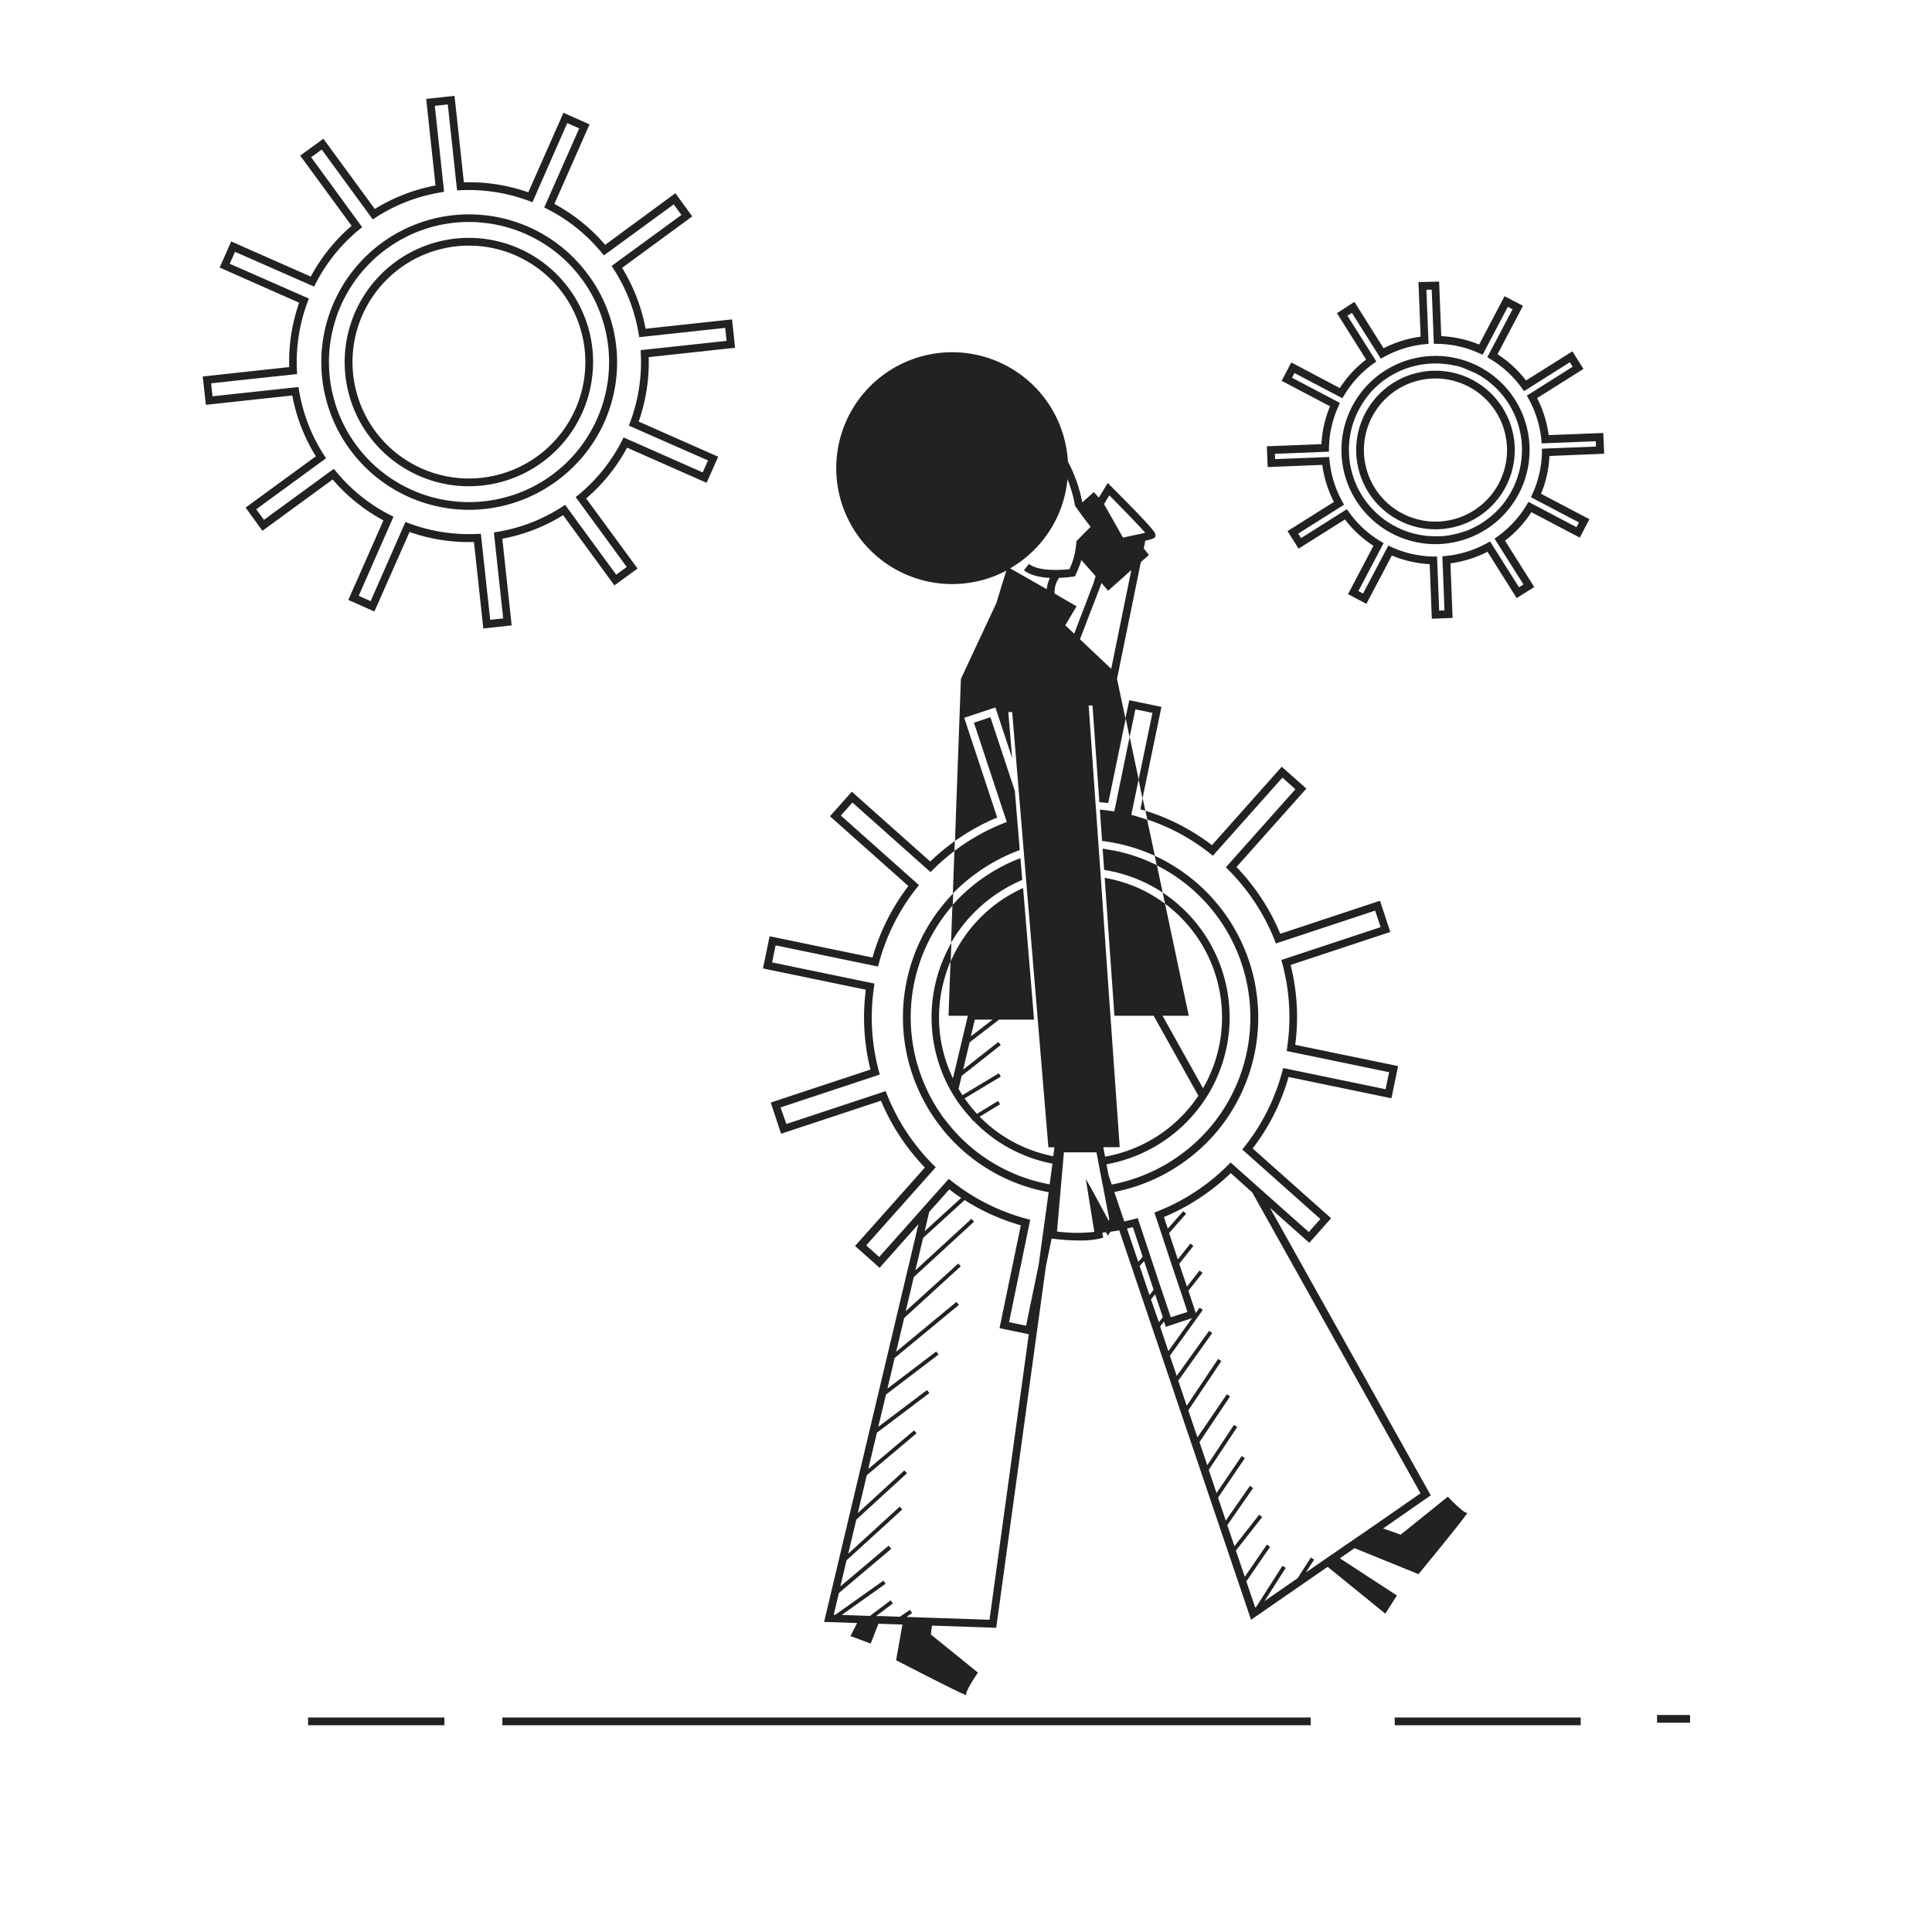 <svg xmlns="http://www.w3.org/2000/svg" viewBox="0 0 500 500"><title>Mesa de trabajo 37</title><g id="Capa_2" data-name="Capa 2"><path d="M346.76,403.29l3.8-2.63,16.55,6.73s13.37-16.25,12.6-15.89-5-4.16-5-4.16l-12.22,9.83-4.53-1.61L370.28,387l-41.61-74.41,10.17,9.05,5.65-6.35-20.3-18.07a55.19,55.19,0,0,0,9.29-18.5l26.62,5.51,1.73-8.33-26.62-5.5a55.33,55.33,0,0,0-1.2-20.67l25.8-8.54-2.67-8.07-25.8,8.54A55.88,55.88,0,0,0,320,224.39l18.08-20.3-6.36-5.66-18.07,20.3a55.1,55.1,0,0,0-17.21-8.91l.48,2.27a53,53,0,0,1,16.24,8.79l.73.58,18-20.21,3.36,3-18,20.21.66.66a54,54,0,0,1,11.95,18.17l.34.88,25.69-8.5,1.42,4.27-25.69,8.5.24.92a53.3,53.3,0,0,1,1.26,21.7L333,272l26.5,5.48-.91,4.41-26.5-5.48-.25.92a53.48,53.48,0,0,1-9.75,19.42l-.59.74,20.21,18-3,3.36-13-11.56-4.57-4.07-2.65-2.36-.67.66a53.75,53.75,0,0,1-18.17,11.94l-.88.35,1.95,5.89.36,1.1,2.31,7,.38,1.13,2,5.93.38,1.13,1.17,3.54L303,340.91l-.24-.73-.38-1.13-2-5.93L300,332l-2.42-7.31-.36-1.09h0l-2.77-8.35-.91.24c-.86.23-1.72.44-2.58.62l-2.57-7.62a46.43,46.43,0,0,0,26.75-15.89c.46-.56.91-1.13,1.34-1.71a46.08,46.08,0,0,0-17.63-69.41l.52,2.47a44.09,44.09,0,0,1,16,65q-.63.88-1.32,1.74a44.29,44.29,0,0,1-26.34,15.87l-.82-2.43-.54-2.81a38.85,38.85,0,0,0,24.82-15.79c.44-.61.85-1.23,1.25-1.87A38.71,38.71,0,0,0,300.9,231l.61,2.88a36.7,36.7,0,0,1,9.84,47.76l-10.49-18.76h6.79l-6.14-29a36.32,36.32,0,0,0-14.44-6.47l-1.18-.22,2.18,30.86.14,2,.2,2.83h10.15l11.58,20.7A36.82,36.82,0,0,1,286,299.34l-.47-2.45h4.25l-2.4-34-.2-2.75-.14-2L284.88,227l-.14-2-.39-5.49-.14-2-.57-8.07-.15-2-.6-8.54-.14-2-1-14.33h.14l.35,0,.5,0,.77,10.88h0l.38,5.33.62,8.81c.77.06,1.53.15,2.3.25l4.53-21.91,1,4.87,1.49-7.22,4.42.91-3.58,17.31,1,4.87,4.91-23.73-8.33-1.72-1,4.7-2.17-10.22h0l6.17-30.23,2.09-1.85L296,141.92l.41-2a10.51,10.51,0,0,0,2.1-.59l.44-.26.07-.49c.08-.6.15-1.07-11.43-12.68l-.9-.9-2.32,3.79-1.28-1.45-3,2.68a37.5,37.5,0,0,0-3.72-10.58h0a30,30,0,1,0-15.95,28.25l-1.11,3.63h-.12l.1.06-1.46,4.75v0l-9.15,19.57-1.53,41.94a55.77,55.77,0,0,1,10.93-6.07l-8.54-25.81,8.07-2.67,4.34,13.12-1-11.93.5,0,.5,0,1.34,16.08.7,8.45v0l.9,10.9.17,2.06.47,5.6.17,2.07,2.71,32.48.16,2,2.75,33-.5,0h2.07l-.31,2.3-.34-.06A36.36,36.36,0,0,1,253.54,289l5.29-3.22-.52-.85-5.47,3.32a33,33,0,0,1-3.19-4l9.36-5.63-.52-.85-9.41,5.66,0,0c-.35-.54-.69-1.08-1-1.63l.8-3.37L259,270.45l-.62-.79-9.12,7.16,1.68-7.06,7.63-5.88h9.05l-.09-1-.08-1-2.67-32.06a36.91,36.91,0,0,0-18.74,19l.18-4.8a38.71,38.71,0,0,0-.26,38.07c.46.82,1,1.63,1.47,2.42v0a38.06,38.06,0,0,0,4,5h0l.33.55.12-.07a37.63,37.63,0,0,0,6.14,5.21,38.62,38.62,0,0,0,13.89,5.86l.47.09-.73,5.35-.83-.16a43.63,43.63,0,0,1-25-15c-.55-.66-1.08-1.34-1.59-2s-.89-1.25-1.31-1.89a44.06,44.06,0,0,1,3.65-53.17l.12-3.07a46,46,0,0,0-5.44,57.34c.75,1.15,1.55,2.25,2.39,3.31.52.66,1,1.31,1.6,1.93a45.71,45.71,0,0,0,25.15,14.55l1,.19-2.58,18.8-3.26,15.76-4.41-.91,5.48-26.5-.91-.25a53.53,53.53,0,0,1-19.43-9.75l-.74-.59-4,4.48-2.81,3.16-11.19,12.57-3.37-3,16.75-18.81,1.25-1.4-.67-.66-.07-.07a54.07,54.07,0,0,1-11.87-18.1l-.35-.88-25.69,8.51L202,286.6l25.68-8.5-.24-.92a53.48,53.48,0,0,1-1.25-21.7l.13-.93-26.5-5.48.91-4.41,26.5,5.48.25-.92a53.43,53.43,0,0,1,9.76-19.42l.58-.74-20.21-18,3-3.36,20.21,18,.67-.66a52.34,52.34,0,0,1,5.53-4.81l.09-2.56a56.1,56.1,0,0,0-6.36,5.29l-20.3-18.07-5.66,6.35,20.3,18.07a55.37,55.37,0,0,0-9.29,18.5l-26.62-5.51-1.72,8.33,26.62,5.51a55.5,55.5,0,0,0,1.19,20.66l-25.8,8.54,2.67,8.07L228,284.86a55.67,55.67,0,0,0,11.36,17.29l-18.07,20.31,6.35,5.65,10.06-11.31L213.56,418.56l-.28,1.19,8.54.29-1.72,3.38,5.24,1.93,2-5.13h0l6.21.21-1.64,9.24s18.7,9.67,18.18,9,3-5.8,3-5.8L240.9,423l.3-2.29,16.62.56,12.86-93.57,1.48-7.14.19,0a58.76,58.76,0,0,0,7.08.48,21.93,21.93,0,0,0,5.19-.5l.89-.22L285.3,319l.91-.1.48.88.69-1c.76-.11,1.52-.23,2.28-.37l34.11,100.79,19.82-13.71,14.93,12.13,3-4.71ZM252.28,263.88h4.61l-5.64,4.34Zm-5.66,15.19a36.26,36.26,0,0,1-2.83-23.21,38,38,0,0,1,2.2-7.05l-.51,14.07h5Zm-6.14,34.58,5.2-5.84c1,.77,2,1.51,3.08,2.2l-9.46,8.63Zm15.6,105.54-14.62-.49-6.88-.24,1.48-1-.57-.82-1.48,1-1.11.77-4.84-.17-1.33,0,1.9-1.43h0l2.45-1.84-.6-.8-1.18.89-4.16,3.14h0l-2.3-.08-5-.17,7.93-5.64,3.43-2.44-.58-.81-1.87,1.33-10.56,7.5h-.42l1.34-5.63h0l13.55-11.42L230,400l-12.52,10.57,1.6-6.75,14.43-13.17-.67-.73L219.52,402.1l2.09-8.82h0l13.11-12-.67-.74L222,391.58l2.32-9.79,12.88-10.85-.64-.76-11.85,10,2.23-9.39h0l13.57-10.25-.61-.8-12.6,9.52,2-8.36,13.6-10.35-.6-.79-12.63,9.6,1.87-7.92,16.61-13.73-.64-.77-15.58,12.88,2.07-8.73h0l14.64-13.37L248,327,234.4,339.33l2.09-8.83h0l15.59-14.33-.68-.74-14.5,13.33,2-8.39,10.74-9.79a55.11,55.11,0,0,0,14.55,6.53l-5.51,26.62,7.57,1.57Zm29.71-288.85,1.31-2.14c3.76,3.79,7.65,7.82,9.28,9.67-.83.2-2,.46-3.29.73l-2.46.53-4.91-8.68Zm-.87,21,.13-.46,1.74,2,6-5.35-5.21,25.55-8.09-7.64Zm-14,1.15-9.51-5.4A29.94,29.94,0,0,0,276.27,124a36.5,36.5,0,0,1,1.91,6.64l0,.21.13.18.21.29c1.84,2.59,3.08,4.21,3.74,5l-3.69,3.74,0,.34c-.12,1-.23,1.88-.38,2.67a19.53,19.53,0,0,1-1.41,4.22c-2.58.31-8.2.54-10.48-1.35L265,147.57c1.64,1.36,4.29,1.86,6.73,2A8.45,8.45,0,0,0,270.9,152.53Zm2,1.12a6.4,6.4,0,0,1,1.18-4.07,30.43,30.43,0,0,0,3.57-.3l.54-.08.22-.5a28.1,28.1,0,0,0,1.43-3.71l3.67,4.15-.44,1.57L278,164l-2.31-2.18,2.92-4.9Zm14,162.28-3.66-6.76-1.06-1.95L281,305.13l.35,2.14.32,2,1.28,7.94.26,1.61a41.18,41.18,0,0,1-9.66-.1l.15-1.74.7-8,.17-2,.47-5.38.17-2,.12-1.37h8.43l.27,1.39.38,2,.57,3,.45,2.3.38,2,1.28,6.68Zm2,.56.08-.12,0,.1Zm2.74,1.5,1.53-.36,2.54,7.67-1.15,1.3Zm3.28,9.7,1.15-1.29,2.47,7.46-1.07,1.35Zm2.93,8.65,1.07-1.34,2,5.92-1,1.31Zm2.37,7,1-1.3.46,1.38,6.81-2.25-6.14,8.55ZM342,404.16l-4.05,2.8,2.15-3.33-.84-.55-3.45,5.36h0l-8.55,5.92,5.49-8.6-.85-.54-6.77,10.61-.29.2-2.29-6.77,6.15-8.95-.83-.57-5.72,8.33-2.3-6.79,6.81-8.67-.79-.61-6.4,8.15-1.89-5.58.1.07,6.62-9.53-.82-.58-6.25,9-2-5.94,6.94-10.22-.82-.56-6.52,9.59-2-6,7.37-11.1-.84-.55-6.93,10.45-2-6h0l7.91-11.81-.84-.56L309.9,372l-2.37-7,8.55-12.75-.83-.56-8.13,12.12-2.19-6.48L313.72,345l-.81-.58-8.37,11.66-1.77-5.22L311.29,339l-.82-.58-1,1.38-1.91-5.76,3.66-4.62-.78-.62L307.19,333l-2-5.93,3.66-4.62-.78-.62-3.25,4.1-2.26-6.82,4.41-5-.75-.66-4,4.52-1-3a56,56,0,0,0,17.3-11.37l5.56,5,43.55,77.87-12,8.33Z" fill="#222221"/><path d="M263.91,220l-1.27-15.31-6.32-19.08-4.27,1.42,8.5,25.69-.87.35A54,54,0,0,0,247,220.22l-.4,11a47.35,47.35,0,0,1,7.74-6.38A46.54,46.54,0,0,1,263.91,220Z" fill="#222221"/><path d="M258.44,231a38.84,38.84,0,0,1,6.12-3.28l-.47-5.63a43.72,43.72,0,0,0-8.61,4.4,44.33,44.33,0,0,0-9,7.78l-.35,9.72A38.54,38.54,0,0,1,258.44,231Z" fill="#222221"/><path d="M295.13,209.44l1.28.38-.69-3.26Z" fill="#222221"/><path d="M288.38,210l-.94-.14c-.93-.14-1.87-.25-2.8-.33l.57,8.1c1.26.15,2.51.36,3.76.62a46.75,46.75,0,0,1,9.91,3.24l-2-9.36c-1.05-.36-2.11-.68-3.19-1l-.91-.25,1.9-9.19-2.33-11Z" fill="#222221"/><path d="M285.36,219.62l.39,5.52c.57.09,1.15.19,1.72.31A38.56,38.56,0,0,1,300.9,231l-1.5-7.08a44.16,44.16,0,0,0-10.84-3.75Z" fill="#222221"/><path d="M130,139.42a46,46,0,0,0,15.74-6.09L159,151.5l6-4.36L151.7,129a46.1,46.1,0,0,0,10.59-13.14l20.58,9.09,3-6.75-20.58-9.1a46.29,46.29,0,0,0,2.59-16.67L190.24,90l-.79-7.34-22.38,2.42A46.12,46.12,0,0,0,161,69.32L179.15,56l-4.36-6L156.62,63.36a46.1,46.1,0,0,0-13.14-10.59l9.09-20.58-6.75-3-9.1,20.58a46.33,46.33,0,0,0-16.67-2.59l-2.42-22.38-7.33.8L112.71,48A46.12,46.12,0,0,0,97,54.08L83.69,35.91l-6,4.36L91,58.44A46,46,0,0,0,80.43,71.58L59.84,62.49l-3,6.75,20.58,9.1A46.36,46.36,0,0,0,74.85,95L52.47,97.43l.8,7.34,22.37-2.42a45.93,45.93,0,0,0,6.1,15.74L63.56,131.37l4.36,6,18.17-13.28a46.23,46.23,0,0,0,13.14,10.59l-9.09,20.58,6.75,3,9.1-20.58a46.36,46.36,0,0,0,16.67,2.59l2.42,22.38,7.34-.8Zm-5.55-1.29-.94.05a44.55,44.55,0,0,1-17.71-2.76l-.88-.33-9,20.48-3.09-1.37,9-20.47-.84-.43a44.07,44.07,0,0,1-14-11.25l-.6-.72-18.08,13.2-2-2.73,18.07-13.2-.51-.8a44,44,0,0,1-6.47-16.71l-.16-.93L55,102.56l-.36-3.36,22.25-2.4-.05-.94a44.55,44.55,0,0,1,2.76-17.71l.33-.89-20.47-9,1.36-3.09,20.47,9,.43-.84A44.2,44.2,0,0,1,93,59.38l.72-.6L80.53,40.7l2.73-2L96.47,56.78l.79-.51A44.09,44.09,0,0,1,114,49.8l.93-.16-2.4-22.25,3.36-.36,2.4,22.25.94-.05A44.55,44.55,0,0,1,136.91,52l.89.33,9-20.47,3.1,1.36-9.05,20.47.84.43a44.1,44.1,0,0,1,14,11.25l.6.72,18.07-13.2,2,2.73-18.07,13.2.51.8a44,44,0,0,1,6.47,16.71l.16.93,22.25-2.4.36,3.36-22.25,2.4.05.94a44.35,44.35,0,0,1-2.76,17.71l-.32.89,20.47,9-1.37,3.1-20.47-9.05-.43.84a44.06,44.06,0,0,1-11.24,14l-.73.6,13.21,18.08-2.73,2-13.21-18.07-.8.51a43.86,43.86,0,0,1-16.71,6.47l-.93.16,2.4,22.25-3.36.36Z" fill="#222221"/><path d="M147.3,74.75a32.14,32.14,0,1,0,5.8,23.89A31.95,31.95,0,0,0,147.3,74.75Zm3.83,23.59a30.13,30.13,0,1,1-29.84-34.77,31.09,31.09,0,0,1,4.7.36,30.15,30.15,0,0,1,25.14,34.41Z" fill="#222221"/><path d="M152.24,71.14a38.23,38.23,0,1,0-8.32,53.45A38,38,0,0,0,152.24,71.14Zm-19.8,57.08a36.79,36.79,0,0,1-4.1,1.05A36.24,36.24,0,0,1,100,64.44c.78-.57,1.59-1.11,2.41-1.62.4-.25.82-.5,1.23-.73a36.63,36.63,0,0,1,5.17-2.4c.89-.32,1.78-.62,2.69-.88a36,36,0,0,1,9.81-1.36c.93,0,1.87,0,2.82.11s1.89.18,2.83.33a36.25,36.25,0,0,1,5.51,70.33Z" fill="#222221"/><rect x="130.01" y="444.49" width="209.19" height="2" fill="#222221"/><rect x="360.96" y="444.49" width="48.12" height="2" fill="#222221"/><rect x="428.84" y="443.84" width="8.55" height="2" fill="#222221"/><rect x="79.73" y="444.49" width="35.29" height="2" fill="#222221"/><path d="M415.15,117.43l-.22-5.37-14.13.55a29.36,29.36,0,0,0-3-9.58l12-7.55-2.87-4.55-12,7.55a29.14,29.14,0,0,0-7.37-6.81l6.58-12.52-4.76-2.5-6.58,12.52A29.06,29.06,0,0,0,373,87l-.56-14.13L367.1,73l.56,14.13a29.83,29.83,0,0,0-9.59,3l-7.55-12L346,81.05l7.55,12a29.18,29.18,0,0,0-6.81,7.38L334.19,93.8l-2.5,4.76,12.52,6.59a29.19,29.19,0,0,0-2.22,9.79l-14.13.56.21,5.37,14.14-.56a29.49,29.49,0,0,0,3,9.59l-12,7.55,2.86,4.54,12-7.55a29,29,0,0,0,7.38,6.81l-6.58,12.52,4.75,2.51,6.59-12.52A29.17,29.17,0,0,0,370,146l.56,14.13,5.37-.21-.56-14.13a29.41,29.41,0,0,0,9.59-3l7.55,12,4.54-2.87-7.55-12a29.18,29.18,0,0,0,6.82-7.37l12.52,6.58,2.5-4.76-12.52-6.58A29.29,29.29,0,0,0,401,118Zm-16.1-.43a27.34,27.34,0,0,1-2.45,10.82l-.39.86,12.41,6.52-.64,1.22-12.41-6.53-.49.81a27.35,27.35,0,0,1-7.52,8.15l-.77.55,7.48,11.85-1.16.73-7.48-11.85-.82.45a27.69,27.69,0,0,1-10.59,3.3l-.94.09.55,14-1.37.06-.56-14-.94,0a27.28,27.28,0,0,1-10.81-2.44l-.86-.39-6.53,12.4-1.21-.64,6.52-12.4-.81-.49a27.2,27.2,0,0,1-8.14-7.52l-.55-.77-11.85,7.48-.74-1.16,11.85-7.48-.45-.83a27.45,27.45,0,0,1-3.29-10.59l-.1-.93-14,.55-.05-1.37,14-.56,0-.94a27.12,27.12,0,0,1,2.45-10.81l.38-.86-12.4-6.53.64-1.21,12.4,6.52.49-.81a27.2,27.2,0,0,1,7.52-8.14l.77-.55-7.48-11.85,1.16-.74,7.48,11.85.83-.45a27.45,27.45,0,0,1,10.59-3.29l.94-.1-.56-14,1.38,0,.55,14,.95,0a27.32,27.32,0,0,1,10.81,2.44l.86.39,6.52-12.4,1.22.64-6.53,12.4.81.49a27.35,27.35,0,0,1,8.15,7.52l.55.77,11.85-7.48.73,1.16-11.85,7.48.46.83a27.62,27.62,0,0,1,3.29,10.59l.09.94,14-.56.06,1.38-14,.55Z" fill="#222221"/><path d="M381.05,98.3A20.52,20.52,0,1,0,389.67,126,20.53,20.53,0,0,0,381.05,98.3Zm6.85,26.78a18.52,18.52,0,1,1-7.78-25A18.54,18.54,0,0,1,387.9,125.08Z" fill="#222221"/><path d="M382.84,94.9a24.36,24.36,0,1,0-11.37,45.93,24.47,24.47,0,0,0,7.26-1.11,24.36,24.36,0,0,0,4.11-44.82Zm8.45,32q-.3.57-.63,1.11c-.16.27-.33.54-.5.8-.32.49-.66,1-1,1.41s-.64.81-1,1.19l-.52.56-.51.52-.09.08a5.47,5.47,0,0,1-.5.47,22.09,22.09,0,0,1-1.76,1.44l-.62.44-.61.41h0a6.31,6.31,0,0,1-.65.4c-.43.25-.87.49-1.31.71-.22.12-.45.23-.68.33a13.71,13.71,0,0,1-1.37.58l-.67.25-.1,0c-.28.1-.57.19-.85.27l-.5.15c-.25.07-.5.14-.74.19s-.49.12-.73.16-.49.1-.73.14l-.72.11c-.48.07-1,.12-1.45.15l-.73,0h-.09a23.87,23.87,0,0,1-2.67-.07c-.33,0-.65-.06-1-.11s-.65-.09-1-.15a22.19,22.19,0,0,1-3.43-.89c-.36-.13-.72-.26-1.07-.41a20.2,20.2,0,0,1-2-.93,22.35,22.35,0,0,1-9.39-30.19q.3-.57.63-1.11c.16-.27.33-.54.5-.8.32-.49.66-1,1-1.41.15-.21.32-.41.49-.61a13.88,13.88,0,0,1,1-1.15,24.06,24.06,0,0,1,3-2.62l1.1-.74c.37-.24.75-.46,1.13-.67a22.09,22.09,0,0,1,3.58-1.6,22.5,22.5,0,0,1,10-1.09l.08,0c.58.07,1.17.16,1.76.28l.65.14.18,0c.64.16,1.29.35,1.93.57l3.17,1.36A22.39,22.39,0,0,1,391.29,126.87Z" fill="#222221"/></g></svg>